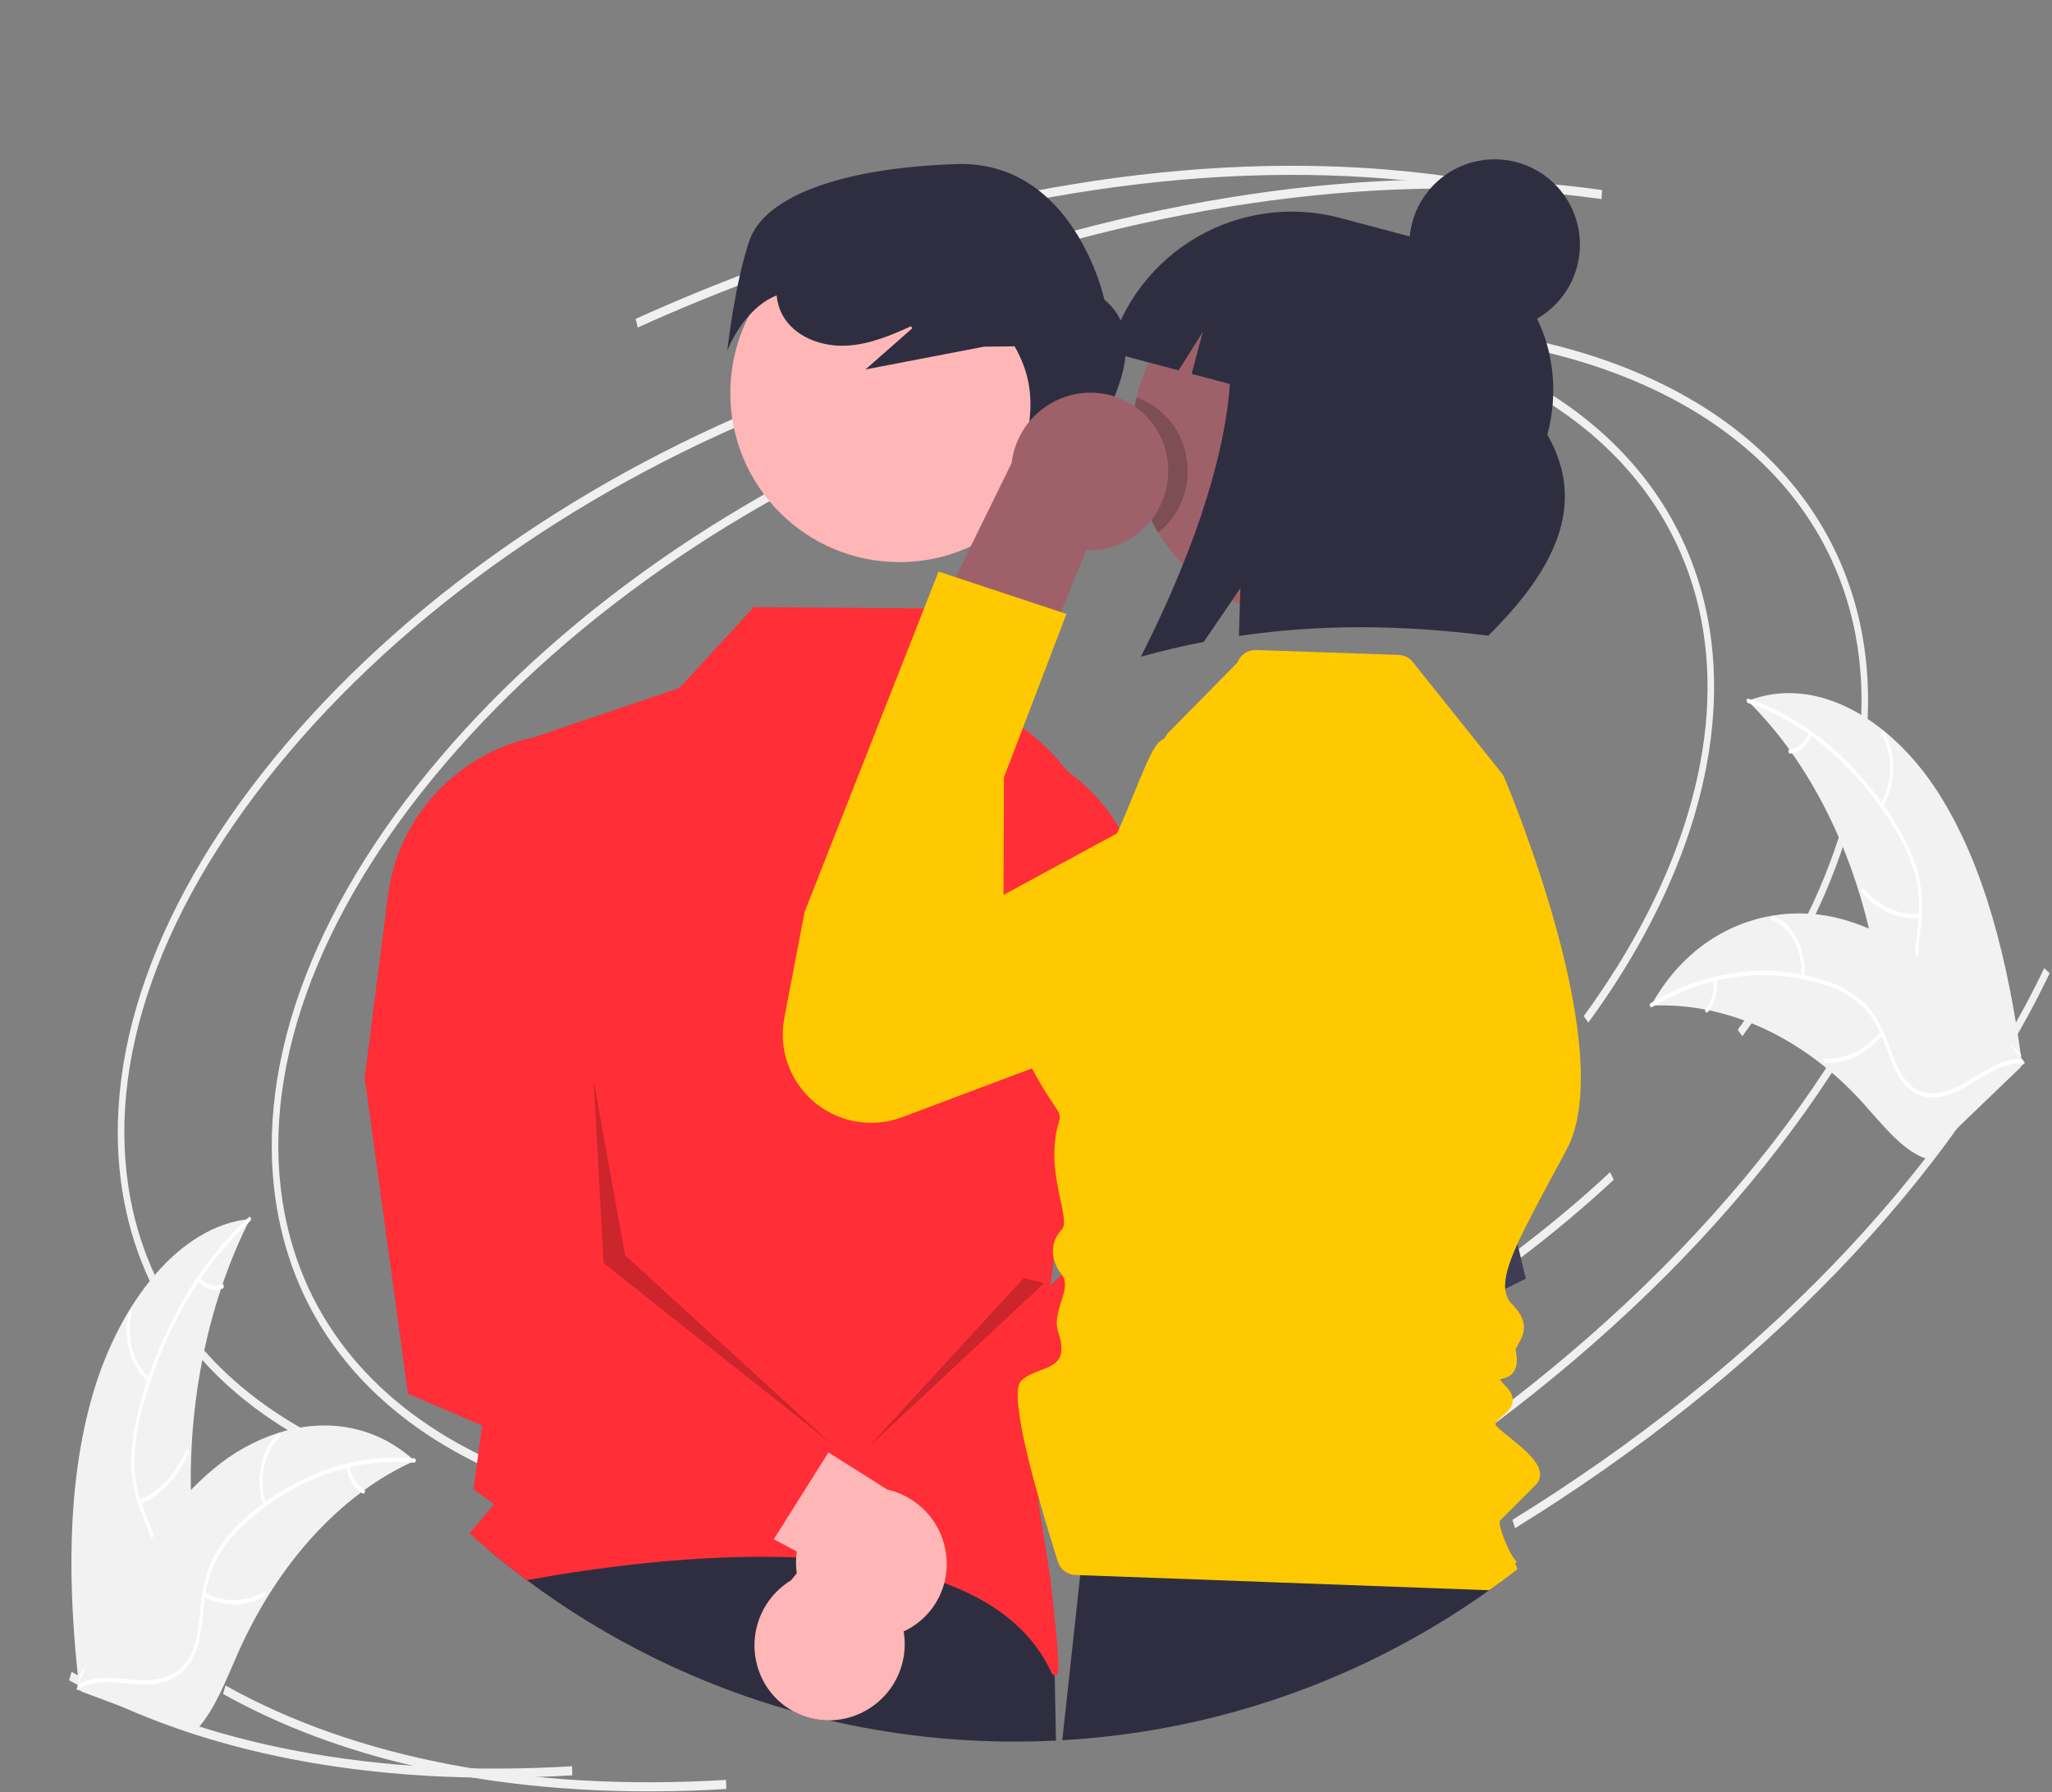 <svg xmlns="http://www.w3.org/2000/svg" width="845" height="738" viewBox="0 0 845 738" fill="none"><rect x="0" y="0" width="845" height="738" fill="#808080" stroke="none"/><g clip-path="url(#clip0_1865_1137)"><path d="M654.064 421.059C695.437 364.442 712.911 305.377 703.268 254.744C690.894 189.768 635.92 144.843 552.443 131.487L552.135 135.214C634.45 148.383 688.585 192.3 700.66 255.704C710.044 304.979 692.823 362.754 652.17 418.387L654.064 421.059Z" fill="#F0F0F0"></path><path d="M254.881 622.032C306.518 622.032 362.63 611.365 418.365 590.854C487.289 565.489 550.485 527.204 601.121 480.136L599.621 477.019C549.23 523.859 486.314 561.969 417.675 587.228C355.647 610.056 293.154 620.633 236.974 617.841L236.877 621.589C242.81 621.885 248.811 622.033 254.881 622.032Z" fill="#F0F0F0"></path><path d="M136.422 598.444L137.286 594.891C91.104 573.185 62.219 538.221 53.754 493.773C42.994 437.27 66.371 371.701 119.581 309.146C173.062 246.272 250.182 194.103 336.739 162.25L336.049 158.624C249.114 190.617 171.617 243.056 117.839 306.282C63.789 369.825 40.103 436.751 51.145 494.733C59.853 540.455 89.341 576.317 136.422 598.444Z" fill="#F0F0F0"></path><path d="M560.476 623.6C661.939 561.046 740.123 479.89 780.626 395.081L778.379 393.006C738.156 477.228 660.381 557.903 559.383 620.171L560.476 623.6Z" fill="#F0F0F0"></path><path d="M203.744 731.969C214.209 731.969 224.853 731.644 235.676 730.994L235.56 727.247C154.792 732.108 83.53 718.672 29.462 688.384L28.453 691.864C75.618 718.282 135.733 731.969 203.744 731.969Z" fill="#F0F0F0"></path><path d="M262.613 134.851C279.383 127.262 296.632 120.195 313.881 113.847C413.146 77.317 510.723 64.347 596.069 76.346L596.341 72.614C510.676 60.575 412.765 73.576 313.191 110.22C295.893 116.586 278.595 123.674 261.777 131.285L262.613 134.851Z" fill="#F0F0F0"></path><path d="M717.474 426.685C758.847 370.068 776.321 311.002 766.679 260.37C754.304 195.394 699.33 150.469 615.853 137.113L615.545 140.84C697.86 154.009 751.995 197.926 764.07 261.33C773.454 310.605 756.234 368.38 715.58 424.013L717.474 426.685Z" fill="#F0F0F0"></path><path d="M318.292 627.658C369.928 627.658 426.04 616.991 481.775 596.48C550.699 571.115 613.895 532.83 664.531 485.762L663.032 482.645C612.64 529.485 549.724 567.595 481.085 592.854C419.057 615.682 356.564 626.259 300.385 623.467L300.287 627.215C306.22 627.511 312.222 627.659 318.292 627.658Z" fill="#F0F0F0"></path><path d="M199.832 604.07L200.696 600.517C154.514 578.811 125.63 543.847 117.164 499.399C106.404 442.896 129.781 377.327 182.991 314.772C236.472 251.898 313.592 199.729 400.149 167.876L399.459 164.25C312.524 196.243 235.028 248.682 181.249 311.908C127.199 375.451 103.513 442.378 114.555 500.359C123.263 546.081 152.752 581.943 199.832 604.07Z" fill="#F0F0F0"></path><path d="M623.889 629.226C725.351 566.672 803.535 485.517 844.038 400.707L841.791 398.632C801.568 482.854 723.794 563.529 622.795 625.797L623.889 629.226Z" fill="#F0F0F0"></path><path d="M267.154 737.595C277.619 737.595 288.263 737.271 299.086 736.621L298.97 732.874C218.202 737.735 146.94 724.299 92.873 694.011L91.863 697.491C139.028 723.908 199.143 737.595 267.154 737.595Z" fill="#F0F0F0"></path><path d="M326.023 140.477C342.793 132.887 360.042 125.821 377.292 119.472C476.556 82.943 574.133 69.973 659.479 81.972L659.751 78.239C574.087 66.201 476.175 79.202 376.601 115.846C359.303 122.212 342.005 129.3 325.188 136.911L326.023 140.477Z" fill="#F0F0F0"></path><path d="M798.047 326.218C778.656 295.996 747.724 277.577 719.693 288.603C745.364 313.663 764.295 351.756 772.07 394C775.099 410.454 777.235 429.193 787.079 439.253C793.204 445.513 801.319 447.008 808.852 445.582C816.385 444.157 823.507 440.085 830.533 436.049L832.424 436.277C826.988 396.492 817.437 356.44 798.047 326.218Z" fill="#F2F2F2"></path><path d="M719.778 289.445C742.969 297.24 764.519 315.384 779.944 340.752C783.506 346.404 786.307 352.502 788.275 358.887C790.158 365.581 790.727 372.576 789.948 379.486C789.318 385.987 788.132 392.536 788.651 399.137C789.033 405.452 791.638 411.427 796.004 416.005C800.927 421.002 806.847 423.242 812.691 425.153C819.18 427.274 825.945 429.335 831.234 435.33C831.875 436.056 832.648 434.631 832.009 433.906C822.806 423.476 810.015 424.815 799.833 417.24C797.156 415.27 794.91 412.773 793.235 409.902C791.559 407.031 790.49 403.847 790.092 400.547C789.239 393.891 790.458 387.137 791.136 380.562C791.965 373.808 791.594 366.96 790.04 360.335C788.316 353.831 785.691 347.6 782.242 341.822C775.318 329.797 766.576 318.915 756.328 309.562C745.839 299.827 733.446 292.373 719.93 287.672C719.129 287.403 718.982 289.177 719.778 289.445Z" fill="white"></path><path d="M775.243 332.138C780.861 323.461 781.071 310.2 775.773 301.165C775.252 300.275 774.232 301.36 774.755 302.252C779.718 310.716 779.471 322.95 774.219 331.062C773.666 331.916 774.694 332.987 775.243 332.138Z" fill="white"></path><path d="M790.578 376.249C782.288 377.048 773.983 373.366 767.529 366.103C766.886 365.38 766.113 366.805 766.755 367.527C773.479 375.093 782.131 378.848 790.755 378.017C791.581 377.937 791.399 376.17 790.578 376.249Z" fill="white"></path><path d="M744.893 301.766C743.266 305.7 740.293 308.269 737.031 308.525C736.204 308.59 736.387 310.358 737.207 310.293C740.762 310.013 744.141 307.135 745.918 302.842C746.016 302.643 746.057 302.42 746.035 302.199C746.013 301.978 745.929 301.767 745.793 301.592C745.731 301.524 745.652 301.473 745.565 301.444C745.478 301.414 745.384 301.408 745.294 301.426C745.204 301.443 745.119 301.484 745.049 301.543C744.979 301.603 744.925 301.679 744.893 301.766Z" fill="white"></path><path d="M679.902 414.063C680.419 414.043 680.936 414.023 681.459 414.015C688.426 413.795 695.396 414.36 702.237 415.7C702.77 415.792 703.31 415.896 703.84 416.01C720.342 419.477 736.389 427.226 750.868 438.788C756.785 443.532 762.304 448.751 767.37 454.393C774.563 462.371 781.904 471.816 790.325 475.905C791.186 476.34 792.081 476.705 793.001 476.996L832.077 439.467C832.135 439.319 832.2 439.184 832.258 439.036L833.867 437.637C833.614 437.313 833.346 436.985 833.092 436.661C832.946 436.472 832.79 436.292 832.644 436.103C832.543 435.98 832.442 435.857 832.357 435.737C832.323 435.696 832.29 435.655 832.262 435.627C832.177 435.507 832.088 435.409 832.009 435.303C830.514 433.461 829.007 431.631 827.489 429.812C827.482 429.8 827.482 429.8 827.468 429.796C815.871 415.978 803.343 403.385 789.838 393.835C789.431 393.548 789.019 393.248 788.595 392.978C782.644 388.806 776.288 385.244 769.624 382.343C766.09 380.829 762.458 379.552 758.754 378.52C749.384 375.919 739.558 375.396 729.964 376.986C710.836 380.16 692.652 391.803 680.797 412.472C680.494 413.001 680.199 413.522 679.902 414.063Z" fill="#F2F2F2"></path><path d="M680.333 414.668C702.226 401.483 727.29 397.935 750.594 405.279C755.875 406.805 760.804 409.357 765.1 412.787C769.559 416.488 772.827 421.58 775.357 427.835C777.67 433.552 779.56 439.773 782.833 444.61C786.282 449.708 791.029 452.03 796.01 451.924C802.105 451.793 807.802 448.627 813.296 445.261C819.396 441.524 825.689 437.509 832.509 437.868C833.335 437.911 833.336 436.127 832.511 436.083C820.645 435.458 811.013 447.232 799.602 449.705C794.277 450.859 788.67 449.789 784.595 444.529C781.031 439.929 779.078 433.516 776.772 427.698C774.351 421.59 771.339 416.374 767.137 412.466C763.012 408.756 758.161 405.945 752.892 404.21C741.768 400.361 729.941 398.972 718.228 400.141C704.566 401.508 691.39 405.947 679.686 413.126C678.93 413.581 679.581 415.121 680.333 414.668Z" fill="white"></path><path d="M743.11 402.336C743.837 390.705 738.262 379.942 730.119 377.161C729.316 376.887 728.972 378.607 729.776 378.882C737.405 381.486 742.506 391.462 741.826 402.334C741.755 403.478 743.039 403.473 743.11 402.336Z" fill="white"></path><path d="M774.459 424.721C768.186 432.296 759.96 436.307 751.661 435.911C750.835 435.871 750.834 437.656 751.66 437.695C760.305 438.108 768.84 433.866 775.366 425.984C775.99 425.229 775.08 423.97 774.459 424.721Z" fill="white"></path><path d="M705.722 403.486C706.198 407.762 704.997 412.055 702.372 415.464C701.74 416.207 702.651 417.466 703.278 416.727C705.995 413.529 707.447 408.402 707.006 403.488C706.962 403.006 706.743 402.601 706.365 402.595C706.164 402.634 705.986 402.748 705.867 402.913C705.748 403.079 705.696 403.284 705.722 403.486Z" fill="white"></path><path d="M38.247 573.962C49.202 536.439 73.881 504.639 102.947 501.928C84.828 537.523 76.21 582.245 79.1 625.664C80.226 642.576 82.745 661.222 75.906 675.296C74.058 679.171 71.412 682.611 68.142 685.391C64.872 688.171 61.051 690.229 56.93 691.43C49.491 693.607 41.798 693.099 34.205 692.582L32.479 693.68C27.98 653.67 27.291 611.485 38.247 573.962Z" fill="#F2F2F2"></path><path d="M103.069 502.76C83.112 520.937 67.203 548.094 58.809 579.193C56.846 586.026 55.685 593.064 55.347 600.165C55.141 607.051 56.298 613.91 58.753 620.348C60.917 626.176 63.617 631.79 64.725 638.249C65.821 644.829 64.825 651.587 61.878 657.572C58.45 664.578 53.415 669.453 48.373 673.983C42.774 679.013 36.902 684.114 33.369 692.232C32.941 693.215 31.869 692.235 32.296 691.252C38.442 677.13 50.812 672.415 58.57 660.523C62.612 654.58 64.432 647.402 63.708 640.251C62.902 633.583 60.122 627.791 57.893 621.916C55.428 615.684 54.121 609.055 54.035 602.354C54.112 595.235 55.076 588.154 56.903 581.274C60.616 566.464 66.196 552.186 73.51 538.783C81.025 524.726 90.821 512.012 102.498 501.162C103.187 500.534 103.754 502.137 103.069 502.76Z" fill="white"></path><path d="M61.154 568.884C53.764 563.336 50.36 550.945 53.165 539.96C53.442 538.878 54.664 539.424 54.388 540.508C51.76 550.799 54.951 562.206 61.858 567.392C62.585 567.938 61.876 569.427 61.154 568.884Z" fill="white"></path><path d="M57.376 617.593C65.376 614.472 72.308 607.124 76.631 597.269C77.062 596.288 78.135 597.268 77.705 598.248C73.201 608.515 65.96 616.094 57.637 619.34C56.84 619.651 56.583 617.902 57.376 617.593Z" fill="white"></path><path d="M82.395 526.098C84.88 529.044 88.3 530.074 91.435 528.791C92.229 528.467 92.484 530.216 91.696 530.539C88.281 531.936 84.402 530.804 81.691 527.591C81.546 527.423 81.452 527.218 81.419 527C81.386 526.781 81.417 526.557 81.506 526.355C81.676 525.988 82.131 525.786 82.395 526.098Z" fill="white"></path><path d="M170.756 601.498C170.264 601.72 169.773 601.943 169.278 602.18C162.534 605.304 156.115 609.087 150.116 613.475C149.636 613.81 149.153 614.161 148.681 614.515C133.978 625.491 120.737 640.286 109.896 657.94C105.486 665.143 101.555 672.629 98.127 680.348C93.282 691.222 88.651 703.548 81.71 711.332C81.008 712.14 80.254 712.901 79.453 713.611L33.576 696.521C33.486 696.41 33.392 696.312 33.301 696.2L31.447 695.635C31.608 695.211 31.781 694.776 31.941 694.353C32.034 694.106 32.136 693.864 32.229 693.618C32.294 693.455 32.359 693.292 32.411 693.14C32.432 693.085 32.454 693.031 32.473 692.991C32.525 692.839 32.584 692.705 32.633 692.568C33.596 690.135 34.572 687.707 35.563 685.284C35.566 685.27 35.566 685.27 35.579 685.259C43.16 666.827 51.915 649.113 62.325 633.81C62.638 633.349 62.954 632.874 63.288 632.422C67.872 625.728 72.987 619.415 78.584 613.542C81.528 610.482 84.637 607.584 87.897 604.863C95.766 598.217 104.849 593.159 114.642 589.967C133.424 584.02 153.366 586.49 169.528 600.417C169.942 600.774 170.345 601.127 170.756 601.498Z" fill="#F2F2F2"></path><path d="M170.497 602.269C146.69 600.079 122.225 608.448 102.053 626.253C97.399 630.216 93.4 634.889 90.206 640.101C86.898 645.934 84.846 652.394 84.184 659.066C83.388 665.532 83.112 672.274 81.199 678.358C79.183 684.771 75.273 689.176 70.557 691.403C64.785 694.128 58.654 693.807 52.666 693.204C46.017 692.535 39.119 691.693 32.783 695.218C32.015 695.645 31.583 693.964 32.35 693.537C43.374 687.405 55.292 693.993 66.637 690.991C69.6 690.23 72.328 688.746 74.576 686.671C76.825 684.597 78.523 681.997 79.52 679.105C81.765 673.107 82.053 666.155 82.819 659.599C83.622 652.714 85.197 646.395 88.21 640.751C91.19 635.34 95.049 630.463 99.63 626.32C108.832 617.713 119.574 610.919 131.294 606.292C143.805 601.298 157.315 599.319 170.733 600.515C171.556 600.59 171.314 602.344 170.497 602.269Z" fill="white"></path><path d="M108.392 619.984C104.895 609.37 107.544 596.628 114.541 590.205C115.231 589.572 115.97 591.031 115.28 591.665C108.725 597.682 106.332 609.46 109.601 619.382C109.945 620.427 108.734 621.022 108.392 619.984Z" fill="white"></path><path d="M84.277 655.713C87.977 657.775 92.145 658.847 96.38 658.828C100.615 658.808 104.774 657.697 108.454 655.601C109.223 655.178 109.655 656.858 108.887 657.281C105.051 659.452 100.721 660.597 96.314 660.605C91.906 660.613 87.572 659.484 83.728 657.327C82.957 656.908 83.51 655.297 84.277 655.713Z" fill="white"></path><path d="M143.883 603.599C144.591 608.03 146.876 611.715 149.934 613.315C150.709 613.72 150.155 615.331 149.386 614.929C146.054 613.186 143.447 609.036 142.674 604.201C142.614 603.994 142.62 603.774 142.689 603.57C142.758 603.366 142.888 603.188 143.062 603.06C143.152 603.029 143.247 603.018 143.342 603.03C143.436 603.042 143.526 603.075 143.606 603.127C143.685 603.179 143.752 603.249 143.8 603.331C143.848 603.413 143.876 603.505 143.883 603.599Z" fill="white"></path><path d="M212.561 446.184C218.522 446.184 223.354 439.467 223.354 431.181C223.354 422.894 218.522 416.177 212.561 416.177C206.6 416.177 201.768 422.894 201.768 431.181C201.768 439.467 206.6 446.184 212.561 446.184Z" fill="#E6E6E6"></path><path d="M376.753 660.685C385.321 661.077 393.7 658.086 400.083 652.357C406.466 646.628 410.342 638.62 410.875 630.06C410.988 628.168 410.933 626.269 410.712 624.386L513.888 573.313L462.695 543.491L372.565 596.563C364.106 598.218 356.638 603.136 351.776 610.254C346.914 617.371 345.048 626.117 346.582 634.599C347.906 641.725 351.613 648.189 357.096 652.929C362.579 657.67 369.511 660.405 376.753 660.685Z" fill="#9E616A"></path><path d="M409.691 570.976L411.131 573.856L412.881 577.326L422.451 596.416L425.831 603.126V603.136L428.821 609.106L431.361 614.166L431.581 614.596L435.281 621.976L448.431 615.476L534.691 572.826L619.841 530.716L628.321 526.526L624.891 512.136L587.321 354.706C584.854 344.355 578.42 335.389 569.405 329.737C560.39 324.086 549.515 322.202 539.124 324.492C528.733 326.782 519.658 333.062 513.853 341.979C508.049 350.896 505.979 361.737 508.091 372.166L531.651 488.556L507.971 501.636L478.221 518.066L469.221 535.666L450.321 532.406L435.331 546.636L429.411 552.256L409.691 570.976Z" fill="#3F3D56"></path><path d="M200.502 637.576C205.852 642.096 211.342 646.449 216.972 650.636C249.883 675.151 287.01 693.423 326.512 704.546H326.522C331.057 707.046 336.153 708.353 341.332 708.346C366.455 714.175 392.162 717.11 417.952 717.096C423.612 717.096 429.252 716.956 434.842 716.676L434.322 689.786L434.112 678.896L399.762 652.636L392.582 647.146L389.862 645.056L387.732 643.426L353.502 617.256L352.992 617.326L347.852 618.006L337.862 619.336L326.822 620.796L300.772 624.256H300.762L289.442 625.766L200.502 637.576Z" fill="#2F2E41"></path><path d="M370.369 231.455C408.825 231.455 440 200.28 440 161.824C440 123.368 408.825 92.193 370.369 92.193C331.913 92.193 300.738 123.368 300.738 161.824C300.738 200.28 331.913 231.455 370.369 231.455Z" fill="#FFB6B6"></path><path d="M193.342 631.345C195.702 633.455 198.088 635.532 200.502 637.575C205.852 642.095 211.342 646.448 216.972 650.635C243.532 645.775 286.652 639.615 327.862 641.265C329.652 641.345 331.432 641.435 333.212 641.535H333.222C338.662 641.845 344.062 642.305 349.362 642.935H349.372C354.482 643.535 359.495 644.298 364.412 645.225C370.342 646.333 376.208 647.765 381.982 649.515C383.872 650.085 385.725 650.698 387.542 651.355C387.982 651.505 388.422 651.655 388.852 651.825C391.542 652.805 394.152 653.868 396.682 655.015H396.692C412.992 662.405 425.892 673.245 432.992 688.725C433.086 689.012 433.262 689.266 433.498 689.454C433.735 689.642 434.021 689.757 434.322 689.785H434.382C434.507 689.784 434.631 689.767 434.752 689.735C436.042 689.375 437.052 689.095 432.412 648.975L427.512 617.985L427.402 617.265L427.582 616.235L427.622 616.015L428.822 609.105L430.782 597.895V597.885L432.292 589.265L439.552 582.005L440.512 581.045L427.302 567.835L427.752 564.525L427.812 564.035L429.412 552.255L432.502 529.345L433.972 518.455L434.532 514.375L435.272 508.865L435.402 507.905L437.382 497.415L457.412 391.625C461.196 371.561 458.255 350.809 449.045 332.586C439.835 314.363 424.871 299.688 406.472 290.835L390.132 250.595L310.382 249.995L279.872 283.205L219.862 303.585L212.362 306.135L223.562 537.695L193.702 556.015L194.382 556.625C194.432 556.675 199.662 561.405 202.012 564.005C203.112 565.565 201.142 576.935 198.622 586.965C198.542 587.285 198.452 587.615 198.372 587.935L194.992 613.235L203.512 619.325L193.342 631.345Z" fill="#FF2E37"></path><path d="M315.041 693.425C317.808 698.086 321.767 701.925 326.511 704.546H326.521C331.057 707.045 336.153 708.353 341.331 708.346C345.882 708.324 350.374 707.313 354.495 705.383C358.616 703.452 362.268 700.648 365.198 697.165C368.127 693.682 370.263 689.604 371.459 685.213C372.655 680.821 372.881 676.223 372.121 671.736C371.909 670.489 371.618 669.256 371.251 668.046C370.723 666.309 370.044 664.623 369.221 663.005L371.951 660.116L376.601 655.195L381.981 649.516L387.731 643.426L389.761 641.276L424.441 604.596L425.831 603.135V603.126L430.781 597.896V597.885L444.911 582.945L439.551 582.005L419.271 578.445L412.881 577.326L406.991 576.296L389.071 573.146L369.261 597.406L359.361 609.526L352.991 617.326L346.181 625.666L343.901 628.445L333.221 641.536H333.211L328.111 647.786L325.751 650.675C318.707 654.965 313.635 661.854 311.63 669.854C309.626 677.854 310.851 686.322 315.041 693.425Z" fill="#FFB6B6"></path><path d="M335.502 621.575L343.902 628.445L346.062 630.215H346.072L364.412 645.225L376.602 655.195L379.802 657.815L387.542 651.355L389.292 649.895L392.582 647.145L410.682 632.035L427.512 617.985L427.972 617.605L431.582 614.595L433.142 613.285H433.152L433.172 613.265L450.212 599.035L480.132 574.055L494.532 562.035L513.672 546.055L507.972 501.635L496.792 414.415L463.902 346.495C462.992 344.615 462.012 342.775 460.962 340.995C451.012 324.104 434.965 311.67 416.125 306.253C397.284 300.836 377.084 302.848 359.682 311.875L359.192 312.125L359.042 312.655C358.452 314.795 345.352 365.875 416.832 457.785L433.892 512.335L434.532 514.375L437.672 524.435L437.222 524.855L432.502 529.345L387.822 571.835L352.632 605.285L337.862 619.335L335.502 621.575Z" fill="#FF2E37"></path><path d="M359.554 674.555C351.347 674.682 343.419 671.578 337.48 665.913C331.541 660.248 328.066 652.475 327.804 644.271C327.751 642.458 327.858 640.643 328.125 638.849L230.916 587.002L280.749 559.962L365.421 613.342C373.464 615.171 380.465 620.092 384.909 627.041C389.353 633.99 390.884 642.409 389.17 650.478C387.698 657.256 383.964 663.332 378.582 667.707C373.2 672.082 366.49 674.497 359.554 674.555Z" fill="#FFB6B6"></path><path d="M150.172 443.695L167.992 573.875L198.622 586.965L289.442 625.765L316.442 637.295L318.642 633.795L326.822 620.795L341.152 598.045L346.932 588.855L241.192 529.215L239.762 459.405C278.322 349.545 249.672 305.265 248.432 303.435L248.122 302.975L247.582 302.895C237.466 301.277 227.127 301.721 217.188 304.201C207.248 306.681 197.912 311.145 189.742 317.325C181.531 323.447 174.642 331.166 169.49 340.018C164.338 348.869 161.029 358.672 159.762 368.835L150.172 443.695Z" fill="#FF2E37"></path><path d="M308.598 99.062C314.647 81.463 344.762 69.256 393.583 67.558C442.404 65.861 454.786 123.394 454.786 123.394C487.377 149.832 419.984 220.614 416.724 218.065L418.19 204.767C420.617 182.739 430.932 165.552 417.814 142.596L405.218 142.74C388.949 145.869 372.681 148.997 356.412 152.125C362.832 146.473 369.253 140.82 375.673 135.167L375.129 134.327C366.713 138.188 358.04 141.769 348.839 142.309C338.487 142.918 327.17 138.798 322.212 129.691C320.888 127.187 320.079 124.444 319.833 121.623C305.874 127.2 299.49 144.409 299.49 144.409C299.49 144.409 302.548 116.662 308.598 99.062Z" fill="#2F2E41"></path><path d="M437.441 716.536C500.699 712.977 561.653 691.566 613.241 654.786C614.751 653.706 616.251 652.616 617.741 651.516L590.521 571.556L534.691 572.826L513.851 573.296L480.131 574.056L452.861 574.676L450.211 599.036L449.551 605.166L448.431 615.476L444.831 648.566L437.441 716.536Z" fill="#2F2E41"></path><path d="M420.472 568.595C419.122 569.945 418.812 573.455 419.272 578.445C419.945 584.497 421.008 590.5 422.452 596.415C423.052 599.035 423.722 601.775 424.442 604.595C425.392 608.305 426.432 612.145 427.532 616.055C427.544 616.117 427.561 616.177 427.582 616.235C427.712 616.695 427.832 617.156 427.972 617.606C430.362 626.076 433.022 634.785 435.622 643.005C436.12 644.606 437.118 646.003 438.47 646.994C439.822 647.984 441.456 648.514 443.132 648.505H443.282L444.832 648.565L613.242 654.786C614.752 653.706 616.252 652.616 617.742 651.516C620.132 649.755 622.499 647.962 624.842 646.135C624.649 645.306 624.332 644.511 623.902 643.776L624.642 643.156L623.632 641.966C621.452 639.386 616.622 627.936 617.682 626.096L632.302 611.476C632.94 610.881 633.441 610.154 633.769 609.346C634.098 608.537 634.245 607.667 634.202 606.795C633.932 601.795 627.492 596.585 621.802 591.985C619.842 590.395 617.992 588.896 616.632 587.586C616.322 587.286 615.792 586.716 615.812 586.266C615.832 585.496 617.202 584.356 618.412 583.346C620.462 581.626 622.792 579.685 622.922 576.755C623.012 574.706 621.982 572.646 619.782 570.445C618.992 569.697 618.27 568.88 617.622 568.005C617.812 567.956 618.012 567.896 618.192 567.856C620.822 567.175 626.292 565.775 624.132 556.045C624.022 555.535 624.682 554.396 625.262 553.385C627.132 550.125 630.272 544.665 622.912 537.305C621.119 535.557 620.027 533.213 619.842 530.716C619.412 526.216 621.192 520.296 624.892 512.135C628.552 504.076 634.082 493.835 641.212 480.625L645.082 473.456C666.162 434.306 624.312 331.745 619.472 320.185C619.196 319.511 618.822 318.881 618.362 318.315L581.792 272.605C581.056 271.678 580.12 270.929 579.053 270.416C577.986 269.904 576.816 269.64 575.632 269.646L516.962 267.646C515.345 267.647 513.768 268.144 512.443 269.071C511.118 269.997 510.109 271.308 509.552 272.826L480.532 302.285C480.122 303.424 479.287 304.36 478.202 304.896C474.142 306.926 468.982 322.716 460.962 340.996C459.462 344.416 457.852 347.926 456.132 351.456C449.972 364.116 442.352 376.945 432.742 386.475C403.842 415.145 427.552 444.496 435.682 457.526C436.042 458.105 436.273 458.755 436.359 459.431C436.446 460.107 436.385 460.795 436.182 461.445C431.832 475.195 435.642 488.716 437.382 497.416C438.242 501.666 438.602 504.756 437.282 506.166C436.51 506.985 435.835 507.891 435.272 508.865C434.646 509.949 434.181 511.118 433.892 512.336C433.414 514.351 433.442 516.453 433.972 518.456C434.607 520.788 435.713 522.966 437.222 524.856C437.242 524.886 437.262 524.905 437.282 524.935C441.392 530.255 434.032 538.715 435.332 546.635C435.417 547.199 435.55 547.755 435.732 548.295C437.472 553.515 437.452 556.795 436.322 559.025C434.922 561.795 431.832 562.975 428.342 564.295C428.142 564.375 427.952 564.445 427.752 564.525C426.962 564.825 426.172 565.125 425.392 565.465C425.378 565.464 425.364 565.467 425.352 565.475L425.342 565.485C425.332 565.485 425.332 565.495 425.322 565.495C423.854 566.106 422.477 566.917 421.232 567.905L421.222 567.915C420.96 568.129 420.71 568.356 420.472 568.595Z" fill="#FFC901"></path><path d="M558.402 252.955C542.437 256.89 525.619 255.416 510.582 248.765C509.482 248.275 508.392 247.765 507.322 247.225C497.897 242.513 489.577 235.858 482.911 227.697C476.245 219.536 471.384 210.056 468.648 199.88C465.912 189.704 465.363 179.064 467.038 168.66C468.713 158.257 472.574 148.327 478.365 139.524C484.157 130.721 491.748 123.245 500.639 117.589C509.529 111.933 519.518 108.225 529.945 106.71C540.373 105.194 551.003 105.906 561.136 108.797C571.269 111.689 580.674 116.695 588.732 123.485C588.732 123.495 588.732 123.495 588.752 123.495C590.784 125.207 592.723 127.027 594.562 128.945L594.572 128.955C603.617 138.415 610.013 150.089 613.119 162.804C616.225 175.519 615.93 188.827 612.265 201.391C608.6 213.956 601.693 225.336 592.239 234.386C582.784 243.437 571.114 249.841 558.402 252.955Z" fill="#9E616A"></path><path d="M551.923 89.751L560.971 92.159L564.044 92.977L598.478 102.142C628.999 110.266 646.332 144.687 637.193 179.023C654.068 208.278 639.445 235.409 612.87 261.733C577.194 257.237 543.656 256.925 510.189 261.857L510.783 242.144L495.706 264.301C487.1 265.965 478.467 267.992 469.806 270.381C489.491 231.616 504.003 191.576 506.475 158.13L490.707 153.933L495.3 136.677L485.354 152.508L456.768 144.899C459.394 135.03 463.939 125.774 470.143 117.662C476.347 109.549 484.088 102.738 492.924 97.617C501.759 92.496 511.518 89.166 521.641 87.816C531.764 86.466 542.054 87.124 551.923 89.751Z" fill="#2F2E41"></path><path d="M615.482 135.846C634.879 135.846 650.604 120.122 650.604 100.725C650.604 81.328 634.879 65.603 615.482 65.603C596.086 65.603 580.361 81.328 580.361 100.725C580.361 120.122 596.086 135.846 615.482 135.846Z" fill="#2F2E41"></path><path opacity="0.2" d="M244.486 445.227L248.552 520.068L341.318 593.592L257.413 516.855L244.486 445.227Z" fill="black"></path><path opacity="0.2" d="M429.961 528.345L357.701 595.753L421.538 526.246L429.961 528.345Z" fill="black"></path><path opacity="0.2" d="M476.962 219.336C466.823 202.634 463.614 182.63 468.022 163.596C473.596 165.623 478.496 169.163 482.172 173.819C485.847 178.475 488.154 184.063 488.832 189.956C489.509 195.458 488.775 201.042 486.699 206.182C484.622 211.322 481.271 215.848 476.962 219.336Z" fill="black"></path><path d="M480.836 189.958C481.877 198.471 479.532 207.053 474.304 213.853C469.076 220.652 461.386 225.125 452.891 226.307C451.012 226.563 449.115 226.653 447.221 226.575L404.132 333.332L370.508 284.552L416.581 190.652C417.589 182.092 421.925 174.272 428.653 168.883C435.381 163.494 443.959 160.97 452.533 161.855C459.739 162.634 466.466 165.839 471.609 170.946C476.752 176.053 480.006 182.757 480.836 189.958Z" fill="#9E616A"></path><path d="M571.504 384.857L549.219 294.771L413.244 368.469L413.409 320.13L439.153 252.788L386.497 235.35L331.334 375.47L322.983 419.094C321.814 425.203 322.23 431.509 324.191 437.411C326.153 443.313 329.595 448.614 334.189 452.807C339.143 457.329 345.251 460.394 351.838 461.663C358.425 462.931 365.235 462.354 371.514 459.995L571.504 384.857Z" fill="#FFC901"></path></g><defs><clipPath id="clip0_1865_1137"><rect width="844.038" height="737.595" fill="white"></rect></clipPath></defs></svg>